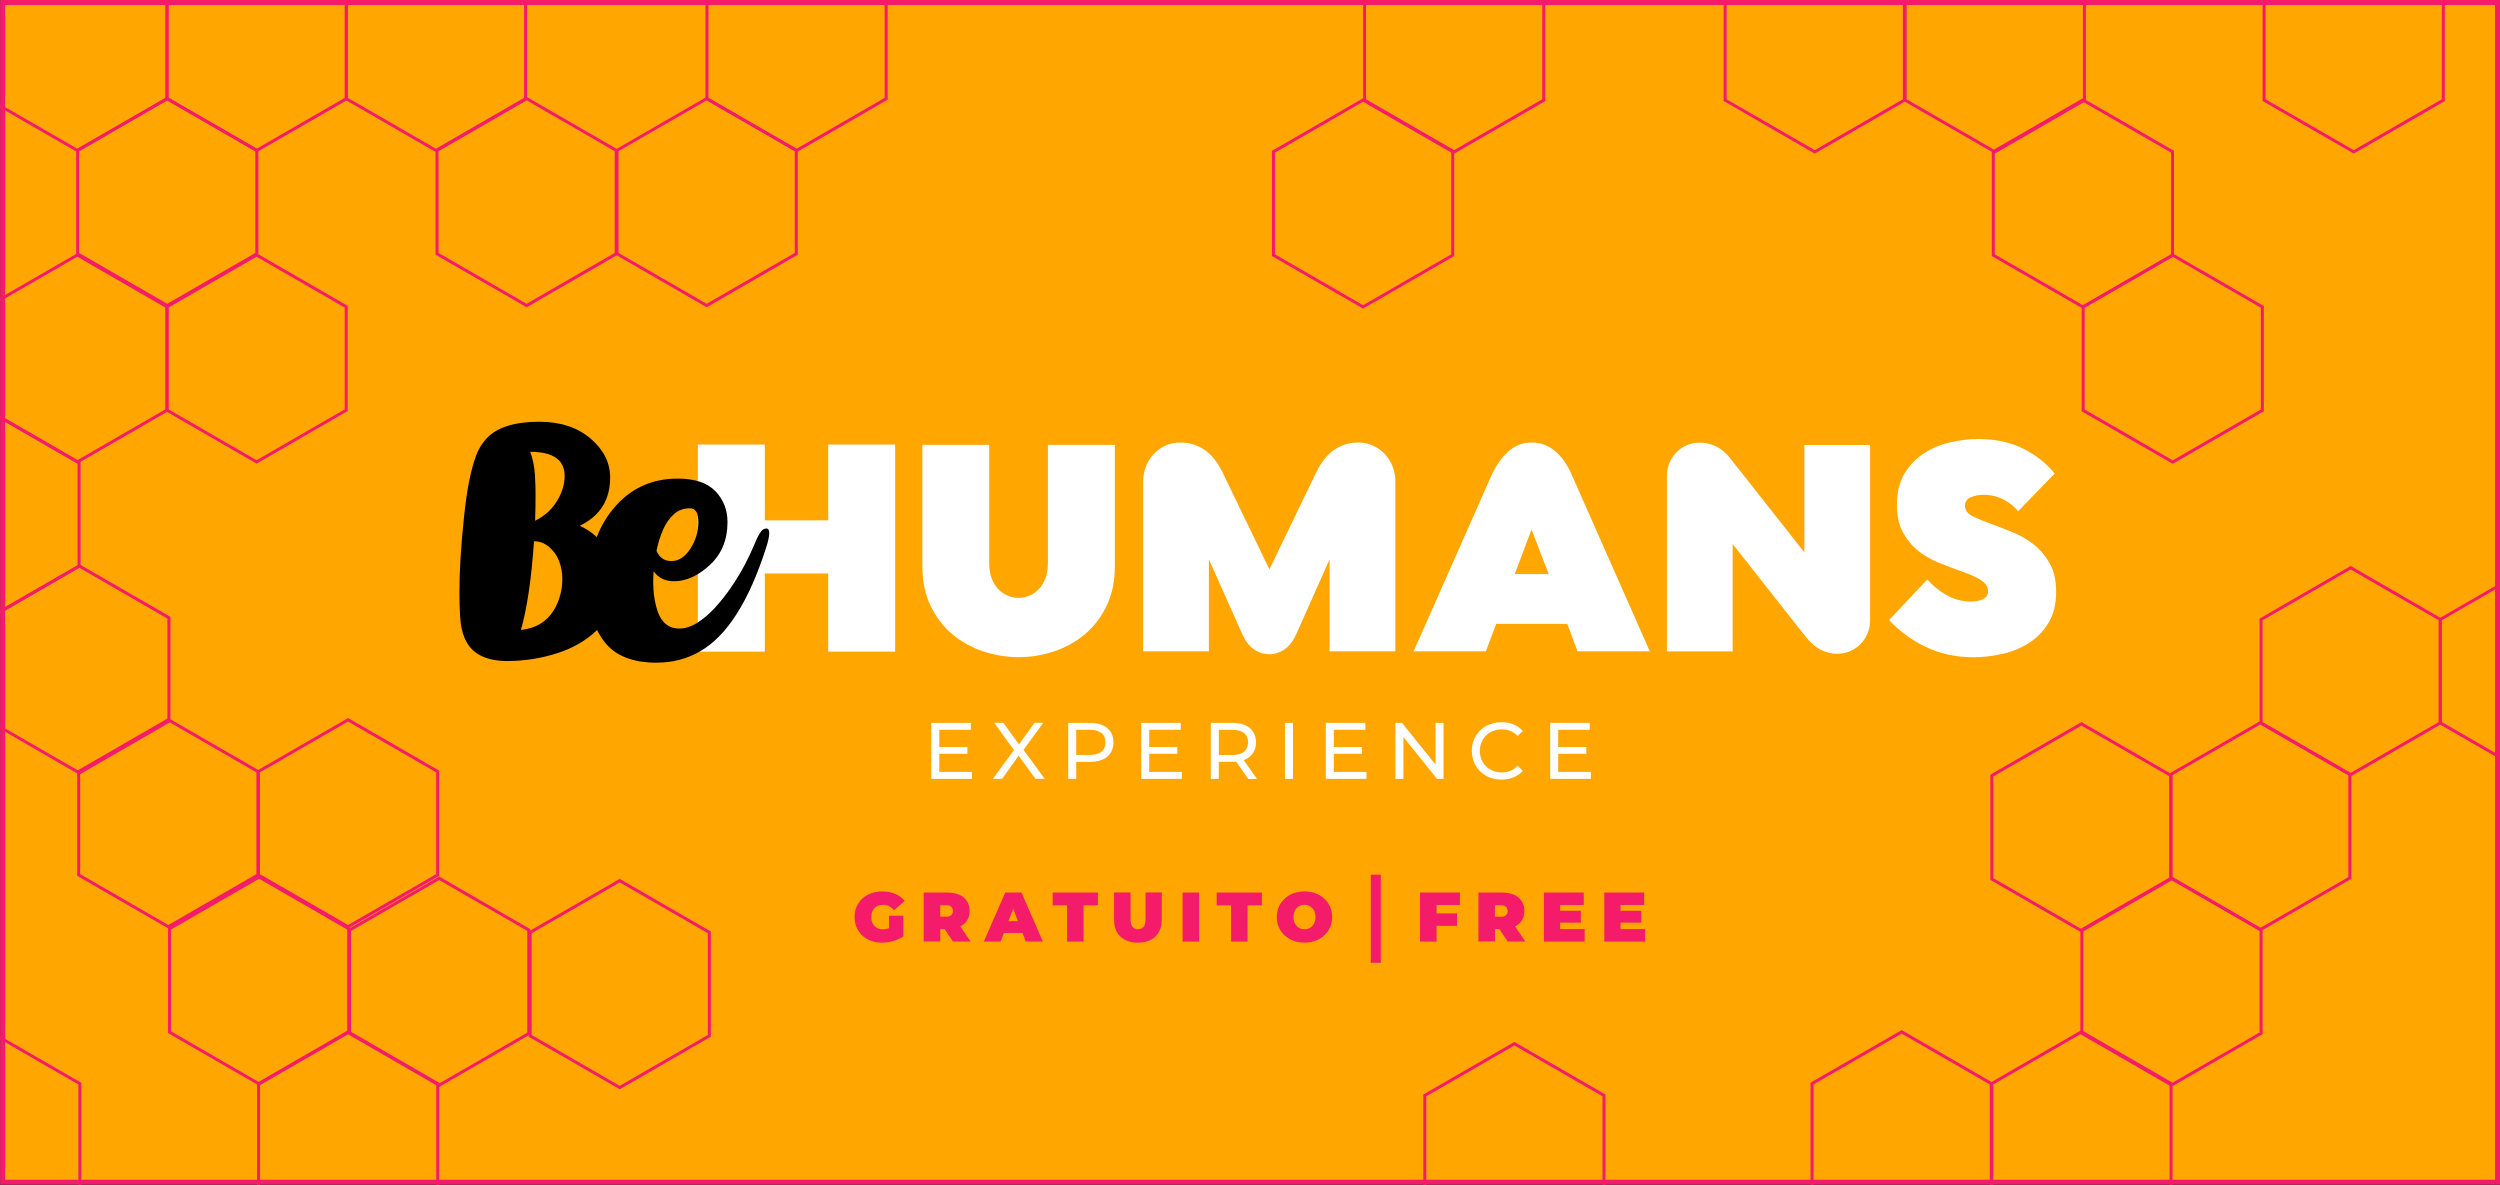 <?xml version="1.0" encoding="UTF-8"?> <svg xmlns="http://www.w3.org/2000/svg" id="Livello_1" data-name="Livello 1" viewBox="0 0 500 237"><rect x="0" y="0" width="500" height="237" fill="#333333" stroke="none"/><defs><style> .cls-1 { fill: #ffa601; } .cls-2 { fill: #fff; } .cls-3 { fill: none; stroke: #f41c6a; stroke-miterlimit: 10; stroke-width: 2px; } .cls-4 { fill: #f41c6a; } </style></defs><g><rect class="cls-1" x=".53" y=".5" width="498.97" height="235.93"></rect><path class="cls-4" d="M499,1v234.94H1.03V1h497.97M500,0H.03v236.94h499.97V0h0Z"></path></g><path class="cls-4" d="M33.45,61.46l-18.22-10.52v-21.04l18.22-10.52,18.22,10.52v21.04l-18.22,10.52ZM15.82,50.59l17.62,10.17,17.62-10.17v-20.35l-17.62-10.17-17.62,10.17v20.35Z"></path><path class="cls-4" d="M105.33,61.46l-18.22-10.52v-21.04l18.22-10.52,18.22,10.52v21.04l-18.22,10.52ZM87.7,50.59l17.62,10.17,17.62-10.17v-20.35l-17.62-10.17-17.62,10.17v20.35Z"></path><path class="cls-4" d="M141.34,61.46l-18.22-10.52v-21.04l18.22-10.52,18.22,10.52v21.04l-18.22,10.52ZM123.71,50.59l17.62,10.17,17.62-10.17v-20.35l-17.62-10.17-17.62,10.17v20.35Z"></path><path class="cls-4" d="M15.48,30.44L-2.74,19.93V-1.11L15.48-11.63,33.69-1.11v21.04l-18.22,10.52ZM-2.15,19.58l17.62,10.17,17.62-10.17V-.77L15.48-10.94-2.15-.77v20.35Z"></path><path class="cls-4" d="M51.34,30.44l-18.22-10.52V-1.11l18.22-10.52L69.56-1.11v21.04l-18.22,10.52ZM33.71,19.58l17.62,10.17,17.62-10.17V-.77l-17.62-10.17L33.71-.77v20.35Z"></path><path class="cls-4" d="M87.2,30.44l-18.22-10.52V-1.11l18.22-10.52L105.42-1.11v21.04l-18.22,10.52ZM69.57,19.58l17.62,10.17,17.62-10.17V-.77l-17.62-10.17L69.57-.77v20.35Z"></path><path class="cls-4" d="M159.32,30.44l-18.22-10.52V-1.11l18.22-10.52,18.22,10.52v21.04l-18.22,10.52ZM141.69,19.58l17.62,10.17,17.62-10.17V-.77l-17.62-10.17L141.69-.77v20.35Z"></path><path class="cls-4" d="M51.32,92.73l-18.22-10.52v-21.04l18.22-10.52,18.22,10.52v21.04l-18.22,10.52ZM33.7,81.87l17.62,10.17,17.62-10.17v-20.35l-17.62-10.17-17.62,10.17v20.35Z"></path><path class="cls-4" d="M15.48,92.73l-18.22-10.52v-21.04l18.22-10.52,18.22,10.52v21.04l-18.22,10.52ZM-2.15,81.87l17.62,10.17,17.62-10.17v-20.35l-17.62-10.17L-2.15,61.52v20.35Z"></path><path class="cls-4" d="M290.84,30.72l-18.22-10.52V-.83l18.22-10.52,18.22,10.52v21.04l-18.22,10.52ZM273.21,19.86l17.62,10.17,17.62-10.17V-.49l-17.62-10.17L273.21-.49v20.35Z"></path><path class="cls-4" d="M434.55,92.77l-18.22-10.52v-21.04l18.22-10.52,18.22,10.52v21.04l-18.22,10.52ZM416.93,81.9l17.62,10.17,17.62-10.17v-20.35l-17.62-10.17-17.62,10.17v20.35Z"></path><path class="cls-4" d="M272.62,61.73l-18.22-10.52v-21.04l18.22-10.52,18.22,10.52v21.04l-18.22,10.52ZM255,50.87l17.62,10.17,17.62-10.17v-20.35l-17.62-10.17-17.62,10.17v20.35Z"></path><path class="cls-4" d="M362.95,30.72l-18.22-10.52V-.83l18.22-10.52,18.22,10.52v21.04l-18.22,10.52ZM345.33,19.86l17.62,10.17,17.62-10.17V-.49l-17.62-10.17L345.33-.49v20.35Z"></path><path class="cls-4" d="M398.96,30.72l-18.22-10.52V-.83l18.22-10.52,18.22,10.52v21.04l-18.22,10.52ZM381.34,19.86l17.62,10.17,17.62-10.17V-.49l-17.62-10.17L381.34-.49v20.35Z"></path><path class="cls-4" d="M470.74,30.72l-18.22-10.52V-.83l18.22-10.52,18.22,10.52v21.04l-18.22,10.52ZM453.12,19.86l17.62,10.17,17.62-10.17V-.49l-17.62-10.17L453.12-.49v20.35Z"></path><path class="cls-4" d="M470.14,155.28l-18.22-10.52v-21.04l18.22-10.52,18.22,10.52v21.04l-18.22,10.52ZM452.51,144.41l17.62,10.17,17.62-10.17v-20.35l-17.62-10.17-17.62,10.17v20.35Z"></path><path class="cls-4" d="M505.98,155.28l-18.22-10.52v-21.04l18.22-10.52,18.22,10.52v21.04l-18.22,10.52ZM488.36,144.41l17.62,10.17,17.62-10.17v-20.35l-17.62-10.17-17.62,10.17v20.35Z"></path><path class="cls-4" d="M416.58,61.73l-18.22-10.52v-21.04l18.22-10.52,18.22,10.52v21.04l-18.22,10.52ZM398.96,50.87l17.62,10.17,17.62-10.17v-20.35l-17.62-10.17-17.62,10.17v20.35Z"></path><path class="cls-4" d="M452.06,186.28l-18.22-10.52v-21.04l18.22-10.52,18.22,10.52v21.04l-18.22,10.52ZM434.43,175.42l17.62,10.17,17.62-10.17v-20.35l-17.62-10.17-17.62,10.17v20.35Z"></path><path class="cls-4" d="M15.87,154.93l-18.22-10.52v-21.04l18.22-10.52,18.22,10.52v21.04l-18.22,10.52ZM-1.76,144.07l17.62,10.17,17.62-10.17v-20.35l-17.62-10.17L-1.76,123.72v20.35Z"></path><path class="cls-4" d="M33.66,185.69l-18.22-10.52v-21.04l18.22-10.52,18.22,10.52v21.04l-18.22,10.52ZM16.04,174.83l17.62,10.17,17.62-10.17v-20.35l-17.62-10.17-17.62,10.17v20.35Z"></path><path class="cls-4" d="M69.62,185.69l-18.22-10.52v-21.04l18.22-10.52,18.22,10.52v21.04l-18.22,10.52ZM51.99,174.83l17.62,10.17,17.62-10.17v-20.35l-17.62-10.17-17.62,10.17v20.35Z"></path><path class="cls-4" d="M51.83,217.13l-18.22-10.52v-21.04l18.22-10.52,18.22,10.52v21.04l-18.22,10.52ZM34.2,206.27l17.62,10.17,17.62-10.17v-20.35l-17.62-10.17-17.62,10.17v20.35Z"></path><path class="cls-4" d="M434.3,217.35l-18.22-10.52v-21.04l18.22-10.52,18.22,10.52v21.04l-18.22,10.52ZM416.67,206.49l17.62,10.17,17.62-10.17v-20.35l-17.62-10.17-17.62,10.17v20.35Z"></path><path class="cls-4" d="M380.33,248.1l-18.22-10.52v-21.04l18.22-10.52,18.22,10.52v21.04l-18.22,10.52ZM362.71,237.24l17.62,10.17,17.62-10.17v-20.35l-17.62-10.17-17.62,10.17v20.35Z"></path><path class="cls-4" d="M69.63,248.12l-18.22-10.52v-21.04l18.22-10.52,18.22,10.52v21.04l-18.22,10.52ZM52.01,237.25l17.62,10.17,17.62-10.17v-20.35l-17.62-10.17-17.62,10.17v20.35Z"></path><path class="cls-4" d="M-1.95,248.12l-18.22-10.52v-21.04l18.22-10.52,18.22,10.52v21.04l-18.22,10.52ZM-19.57,237.25l17.62,10.17,17.62-10.17v-20.35l-17.62-10.17-17.62,10.17v20.35Z"></path><path class="cls-4" d="M416.29,248.1l-18.22-10.52v-21.04l18.22-10.52,18.22,10.52v21.04l-18.22,10.52ZM398.67,237.24l17.62,10.17,17.62-10.17v-20.35l-17.62-10.17-17.62,10.17v20.35Z"></path><path class="cls-4" d="M302.88,250.47l-18.22-10.52v-21.04l18.22-10.52,18.22,10.52v21.04l-18.22,10.52ZM285.26,239.61l17.62,10.17,17.62-10.17v-20.35l-17.62-10.17-17.62,10.17v20.35Z"></path><path class="cls-4" d="M416.29,186.5l-18.22-10.52v-21.04l18.22-10.52,18.22,10.52v21.04l-18.22,10.52ZM398.67,175.64l17.62,10.17,17.62-10.17v-20.35l-17.62-10.17-17.62,10.17v20.35Z"></path><path class="cls-4" d="M87.84,217.39l-18.22-10.52v-21.04l18.22-10.52,18.22,10.52v21.04l-18.22,10.52ZM70.21,206.53l17.62,10.17,17.62-10.17v-20.35l-17.62-10.17-17.62,10.17v20.35Z"></path><path class="cls-4" d="M123.95,217.86l-18.22-10.52v-21.04l18.22-10.52,18.22,10.52v21.04l-18.22,10.52ZM106.33,207l17.62,10.17,17.62-10.17v-20.35l-17.62-10.17-17.62,10.17v20.35Z"></path><path class="cls-4" d="M-2.1,123.92l-18.22-10.52v-21.04l18.22-10.52,18.22,10.52v21.04l-18.22,10.52ZM-19.73,113.06l17.62,10.17,17.62-10.17v-20.35l-17.62-10.17-17.62,10.17v20.35Z"></path><g><g><path class="cls-2" d="M194.39,154.38v1.39h-8.13v-11.2h7.91v1.39h-6.31v3.44h5.62v1.36h-5.62v3.62h6.53Z"></path><path class="cls-2" d="M207.09,155.77l-3.36-4.63-3.31,4.63h-1.84l4.21-5.75-3.95-5.46h1.82l3.14,4.31,3.1-4.31h1.75l-3.95,5.41,4.24,5.79h-1.84Z"></path><path class="cls-2" d="M222.69,148.47c0,2.43-1.76,3.91-4.67,3.91h-2.77v3.39h-1.6v-11.2h4.37c2.91,0,4.67,1.47,4.67,3.91ZM221.09,148.47c0-1.6-1.07-2.51-3.12-2.51h-2.72v5.03h2.72c2.05,0,3.12-.91,3.12-2.51Z"></path><path class="cls-2" d="M236.37,154.38v1.39h-8.13v-11.2h7.91v1.39h-6.31v3.44h5.62v1.36h-5.62v3.62h6.53Z"></path><path class="cls-2" d="M249.65,155.77l-2.42-3.44c-.22.02-.46.03-.7.03h-2.77v3.41h-1.6v-11.2h4.37c2.91,0,4.67,1.47,4.67,3.91,0,1.73-.9,2.98-2.46,3.54l2.66,3.76h-1.74ZM249.61,148.47c0-1.6-1.07-2.51-3.12-2.51h-2.72v5.04h2.72c2.05,0,3.12-.93,3.12-2.53Z"></path><path class="cls-2" d="M256.99,144.57h1.6v11.2h-1.6v-11.2Z"></path><path class="cls-2" d="M273.29,154.38v1.39h-8.13v-11.2h7.91v1.39h-6.31v3.44h5.62v1.36h-5.62v3.62h6.53Z"></path><path class="cls-2" d="M288.71,144.57v11.2h-1.31l-6.72-8.36v8.36h-1.6v-11.2h1.31l6.72,8.35v-8.35h1.6Z"></path><path class="cls-2" d="M294.36,150.17c0-3.31,2.53-5.73,5.94-5.73,1.73,0,3.23.59,4.26,1.75l-1.04,1.01c-.86-.91-1.92-1.33-3.15-1.33-2.53,0-4.4,1.83-4.4,4.31s1.87,4.31,4.4,4.31c1.23,0,2.29-.43,3.15-1.34l1.04,1.01c-1.02,1.15-2.53,1.76-4.27,1.76-3.39,0-5.92-2.42-5.92-5.73Z"></path><path class="cls-2" d="M318.17,154.38v1.39h-8.13v-11.2h7.91v1.39h-6.31v3.44h5.62v1.36h-5.62v3.62h6.53Z"></path></g><g><path class="cls-2" d="M139.57,130.32v-41.41h13.39v15.16h12.68v-15.16h13.39v41.41h-13.39v-15.63h-12.68v15.63h-13.39Z"></path><path class="cls-2" d="M184.45,88.97h13.39v23.71c0,1.14.17,2.14.5,3.01.33.87.78,1.58,1.33,2.15.55.57,1.18,1,1.89,1.3.71.29,1.43.44,2.18.44.71,0,1.42-.15,2.12-.44.71-.29,1.34-.73,1.89-1.3.55-.57.99-1.29,1.33-2.15.33-.87.5-1.87.5-3.01v-23.71h13.39v24.24c0,3.03-.55,5.68-1.65,7.96-1.1,2.28-2.56,4.18-4.36,5.69-1.81,1.51-3.86,2.65-6.16,3.42s-4.65,1.15-7.05,1.15-4.76-.38-7.08-1.15c-2.32-.77-4.38-1.91-6.19-3.42-1.81-1.51-3.26-3.41-4.36-5.69-1.1-2.28-1.65-4.93-1.65-7.96v-24.24Z"></path><path class="cls-2" d="M241.78,111.86v18.4h-13.15v-33.97c0-1.06.19-2.06.56-3.01.37-.94.89-1.77,1.56-2.48.67-.71,1.45-1.27,2.36-1.68.9-.41,1.89-.62,2.95-.62,1.77,0,3.37.48,4.81,1.45,1.44.96,2.66,2.51,3.69,4.63l9.32,19.29,9.32-19.29c1.02-2.12,2.24-3.67,3.66-4.63,1.42-.96,3.03-1.45,4.84-1.45,1.02,0,1.99.21,2.89.62.9.41,1.69.97,2.36,1.68.67.71,1.19,1.53,1.56,2.48.37.94.56,1.95.56,3.01v33.97h-13.15v-18.4l-6.67,14.98c-.63,1.38-1.42,2.39-2.36,3.04-.94.65-1.95.97-3.01.97s-2.12-.32-3.07-.97c-.94-.65-1.73-1.66-2.36-3.04l-6.67-14.98Z"></path><path class="cls-2" d="M298.17,95.34c.94-2.12,2.09-3.79,3.45-5.01,1.36-1.22,2.92-1.83,4.69-1.83s3.33.57,4.69,1.71c1.36,1.14,2.49,2.75,3.39,4.84l15.57,35.21h-14.45l-2.06-5.49h-14.21l-2.06,5.49h-14.45l15.45-34.92ZM302.95,114.81h6.78l-3.42-8.91-3.36,8.91Z"></path><path class="cls-2" d="M333.38,95.23c0-.94.17-1.82.5-2.62.33-.81.8-1.51,1.39-2.12.59-.61,1.29-1.09,2.09-1.44.81-.35,1.68-.53,2.62-.53,1.06,0,2.12.25,3.19.74,1.06.49,2.06,1.35,3.01,2.57l14.69,18.64v-21.47h13.15v35.04c0,.94-.17,1.82-.5,2.62-.33.81-.8,1.51-1.39,2.12-.59.61-1.29,1.09-2.09,1.45-.81.35-1.7.53-2.68.53s-2.06-.25-3.1-.74c-1.04-.49-2.06-1.35-3.04-2.57l-14.69-18.64v21.47h-13.15v-35.04Z"></path><path class="cls-2" d="M379.39,100.89c0-2.48.51-4.55,1.53-6.22,1.02-1.67,2.33-3.02,3.92-4.04,1.59-1.02,3.35-1.75,5.28-2.18,1.93-.43,3.77-.65,5.54-.65,3.46,0,6.47.65,9.02,1.95,2.56,1.3,4.64,2.95,6.25,4.96l-7.31,7.55c-.67-.9-1.62-1.68-2.86-2.33-1.24-.65-2.61-.97-4.1-.97-.9,0-1.74.17-2.51.5-.77.33-1.15.89-1.15,1.68,0,.91.54,1.62,1.62,2.15,1.08.53,2.45,1.09,4.1,1.68,1.3.47,2.67,1.01,4.13,1.62,1.45.61,2.8,1.42,4.04,2.42,1.24,1,2.27,2.25,3.1,3.75s1.24,3.36,1.24,5.6c0,2.48-.51,4.55-1.53,6.22-1.02,1.67-2.34,3.02-3.95,4.04-1.61,1.02-3.39,1.75-5.34,2.18-1.95.43-3.84.65-5.69.65s-3.58-.19-5.19-.56c-1.61-.37-3.12-.89-4.51-1.56-1.4-.67-2.69-1.46-3.89-2.36-1.2-.9-2.31-1.89-3.33-2.95l7.67-8.14c.98,1.18,2.24,2.21,3.77,3.1s3.19,1.33,4.95,1.33c.9,0,1.7-.16,2.39-.47.69-.31,1.03-.87,1.03-1.65,0-.51-.16-.95-.47-1.33-.32-.37-.74-.72-1.27-1.03-.53-.31-1.15-.62-1.86-.91-.71-.29-1.47-.58-2.3-.86-1.3-.47-2.67-1-4.13-1.59-1.46-.59-2.79-1.38-4.01-2.36-1.22-.98-2.22-2.21-3.01-3.69-.79-1.47-1.18-3.31-1.18-5.51Z"></path></g></g><g><path d="M101.52,132.21c-2.65,0-4.73-.54-6.25-1.61-1.96-1.38-3.04-3.77-3.24-7.19-.1-1.6-.15-3.17-.15-4.73,0-4.37.3-9.43.91-15.19.55-5.38,1.35-9.5,2.43-12.37.44-1.23,1.13-2.37,2.06-3.4,2.06-2.24,5.59-3.37,10.58-3.37,4.21,0,7.62,1.12,10.24,3.35,2.62,2.23,3.93,4.84,3.93,7.81,0,4.47-2.02,7.68-6.07,9.64,2.43,1.13,4.31,2.83,5.64,5.09,1.13,1.94,1.7,4.03,1.7,6.28,0,3.78-1.25,6.9-3.76,9.37-2.18,2.14-4.89,3.73-8.13,4.76-3.23,1.03-6.53,1.55-9.89,1.55ZM110.74,122.08c1.15-1.9,1.73-4.02,1.73-6.37,0-1.15-.21-2.29-.62-3.41s-1.08-2.08-1.99-2.87c-.91-.79-1.93-1.18-3.06-1.18-.51,7.48-1.38,13.39-2.61,17.74,2.95-.32,5.14-1.63,6.55-3.91ZM107.01,104.16c1.78-.89,3.17-2.1,4.19-3.64,1.15-1.78,1.73-3.55,1.73-5.31,0-3.23-2.29-4.85-6.88-4.85.5,1.38.82,2.91.94,4.61.08,1.42.12,2.7.12,3.85,0,1.96-.03,3.74-.09,5.34Z"></path><path d="M131.36,132.54c-4.87,0-8.38-1.41-10.52-4.23s-3.21-6.4-3.21-10.75c0-6.47,1.66-11.73,4.99-15.77,3.33-4.04,7.63-6.07,12.9-6.07,3.44,0,5.96.84,7.57,2.53,1.61,1.69,2.41,3.75,2.41,6.17,0,3.54-1.17,6.39-3.52,8.57-2.35,2.17-4.74,3.26-7.19,3.26-1.74,0-3.09-.66-4.06-1.97-.06.67-.09,1.36-.09,2.09,0,1.8.2,3.47.61,5,.75,2.89,2.27,4.34,4.58,4.34,1.21,0,2.44-.39,3.67-1.18,1.23-.79,2.43-1.81,3.58-3.08,1.15-1.26,2.23-2.63,3.23-4.11,1-1.48,1.88-2.93,2.64-4.37.76-1.44,1.37-2.72,1.83-3.85.42-1.05.78-1.82,1.08-2.3.29-.49.55-.79.76-.92.21-.13.42-.2.62-.2.4,0,.61.29.61.88,0,.69-.21,1.69-.64,3-3.42,10.67-7.79,17.56-13.13,20.65-2.65,1.54-5.55,2.3-8.7,2.3ZM134.21,112.22c1.52,0,2.81-.83,3.87-2.49,1.06-1.66,1.59-3.43,1.59-5.31s-.57-2.76-1.7-2.76c-1.25,0-2.32.39-3.2,1.18-.88.79-1.6,1.83-2.17,3.12-.57,1.29-1,2.7-1.3,4.22.61,1.35,1.58,2.03,2.91,2.03Z"></path></g><line class="cls-3" x1="275.16" y1="174.94" x2="275.16" y2="192.56"></line><g><path class="cls-4" d="M176.39,188.53c-.79,0-1.52-.12-2.19-.37-.67-.25-1.25-.6-1.74-1.06s-.87-1-1.14-1.62c-.27-.62-.41-1.32-.41-2.07s.13-1.45.41-2.07c.27-.63.65-1.17,1.15-1.62.5-.46,1.08-.81,1.76-1.06.68-.25,1.42-.37,2.23-.37.97,0,1.84.16,2.6.49.76.33,1.39.79,1.88,1.4l-2.11,1.86c-.31-.35-.64-.62-1-.8-.36-.18-.76-.27-1.2-.27-.36,0-.69.06-.99.17-.29.11-.54.28-.75.49-.21.21-.36.47-.48.77s-.17.64-.17,1.02.06.7.17,1c.11.3.27.56.48.78.21.21.45.38.74.5.28.12.6.17.96.17.37,0,.74-.06,1.09-.19s.73-.34,1.13-.65l1.85,2.27c-.6.4-1.28.71-2.04.92-.77.21-1.51.32-2.23.32ZM180.67,187.29l-2.87-.42v-3.72h2.87v4.14Z"></path><path class="cls-4" d="M184.74,188.31v-9.8h4.58c1.5,0,2.65.33,3.43.99.78.66,1.18,1.56,1.18,2.7,0,.76-.18,1.41-.55,1.95-.36.55-.88.96-1.55,1.25-.67.29-1.46.43-2.37.43h-2.88l1.47-1.36v3.82h-3.3ZM188.04,184.85l-1.47-1.5h2.67c.46,0,.79-.1,1.01-.31.22-.21.33-.49.33-.84s-.11-.63-.33-.84c-.22-.21-.56-.31-1.01-.31h-2.67l1.47-1.5v5.29ZM190.6,188.31l-2.41-3.57h3.5l2.44,3.57h-3.53Z"></path><path class="cls-4" d="M196.77,188.31l4.28-9.8h3.25l4.28,9.8h-3.42l-3.16-8.23h1.29l-3.16,8.23h-3.36ZM199.31,186.6l.84-2.38h4.51l.84,2.38h-6.19Z"></path><path class="cls-4" d="M213.41,188.31v-7.24h-2.87v-2.56h9.04v2.56h-2.87v7.24h-3.3Z"></path><path class="cls-4" d="M227.58,188.53c-1.5,0-2.67-.41-3.51-1.22-.84-.81-1.26-1.95-1.26-3.42v-5.39h3.3v5.29c0,.75.13,1.28.41,1.59.27.31.63.47,1.09.47s.83-.16,1.1-.47.4-.84.4-1.59v-5.29h3.25v5.39c0,1.47-.42,2.6-1.26,3.42-.84.81-2.01,1.22-3.51,1.22Z"></path><path class="cls-4" d="M236.52,188.31v-9.8h3.3v9.8h-3.3Z"></path><path class="cls-4" d="M246.21,188.31v-7.24h-2.87v-2.56h9.04v2.56h-2.87v7.24h-3.3Z"></path><path class="cls-4" d="M260.91,188.53c-.8,0-1.54-.13-2.22-.38s-1.26-.61-1.76-1.07-.88-1.01-1.16-1.63c-.28-.62-.41-1.31-.41-2.04s.14-1.43.41-2.05c.28-.62.66-1.16,1.16-1.62s1.08-.82,1.76-1.07c.68-.25,1.41-.38,2.21-.38s1.54.13,2.21.38c.67.25,1.26.61,1.75,1.07.5.46.88,1,1.16,1.62.28.62.41,1.3.41,2.05s-.14,1.42-.41,2.04c-.28.63-.66,1.17-1.16,1.63-.49.46-1.08.82-1.75,1.07s-1.4.38-2.2.38ZM260.9,185.86c.31,0,.59-.06.86-.17.27-.11.5-.27.7-.48.2-.21.36-.47.47-.77.11-.3.17-.65.17-1.03s-.06-.73-.17-1.03c-.11-.3-.27-.56-.47-.77-.2-.21-.43-.37-.7-.48-.27-.11-.55-.17-.86-.17s-.59.06-.86.17c-.27.11-.5.27-.7.48-.2.21-.36.47-.47.77-.11.3-.17.65-.17,1.03s.06.73.17,1.03c.11.3.27.56.47.77.2.21.43.37.7.48.27.11.55.17.86.17Z"></path><path class="cls-4" d="M284.01,188.31v-9.8h7.97v2.49h-4.66v7.31h-3.3ZM287.09,185.17v-2.49h4.31v2.49h-4.31Z"></path><path class="cls-4" d="M295.69,188.31v-9.8h4.58c1.5,0,2.65.33,3.43.99.78.66,1.18,1.56,1.18,2.7,0,.76-.18,1.41-.55,1.95-.36.55-.88.96-1.55,1.25-.67.29-1.46.43-2.37.43h-2.88l1.47-1.36v3.82h-3.3ZM298.99,184.85l-1.47-1.5h2.67c.46,0,.79-.1,1.01-.31.22-.21.33-.49.33-.84s-.11-.63-.33-.84c-.22-.21-.56-.31-1.01-.31h-2.67l1.47-1.5v5.29ZM301.55,188.31l-2.41-3.57h3.5l2.44,3.57h-3.53Z"></path><path class="cls-4" d="M308.78,188.31v-9.8h7.97v2.49h-4.72v4.82h4.9v2.49h-8.15ZM311.8,184.53v-2.38h4.37v2.38h-4.37Z"></path><path class="cls-4" d="M320.86,188.31v-9.8h7.97v2.49h-4.72v4.82h4.9v2.49h-8.15ZM323.88,184.53v-2.38h4.37v2.38h-4.37Z"></path></g></svg> 